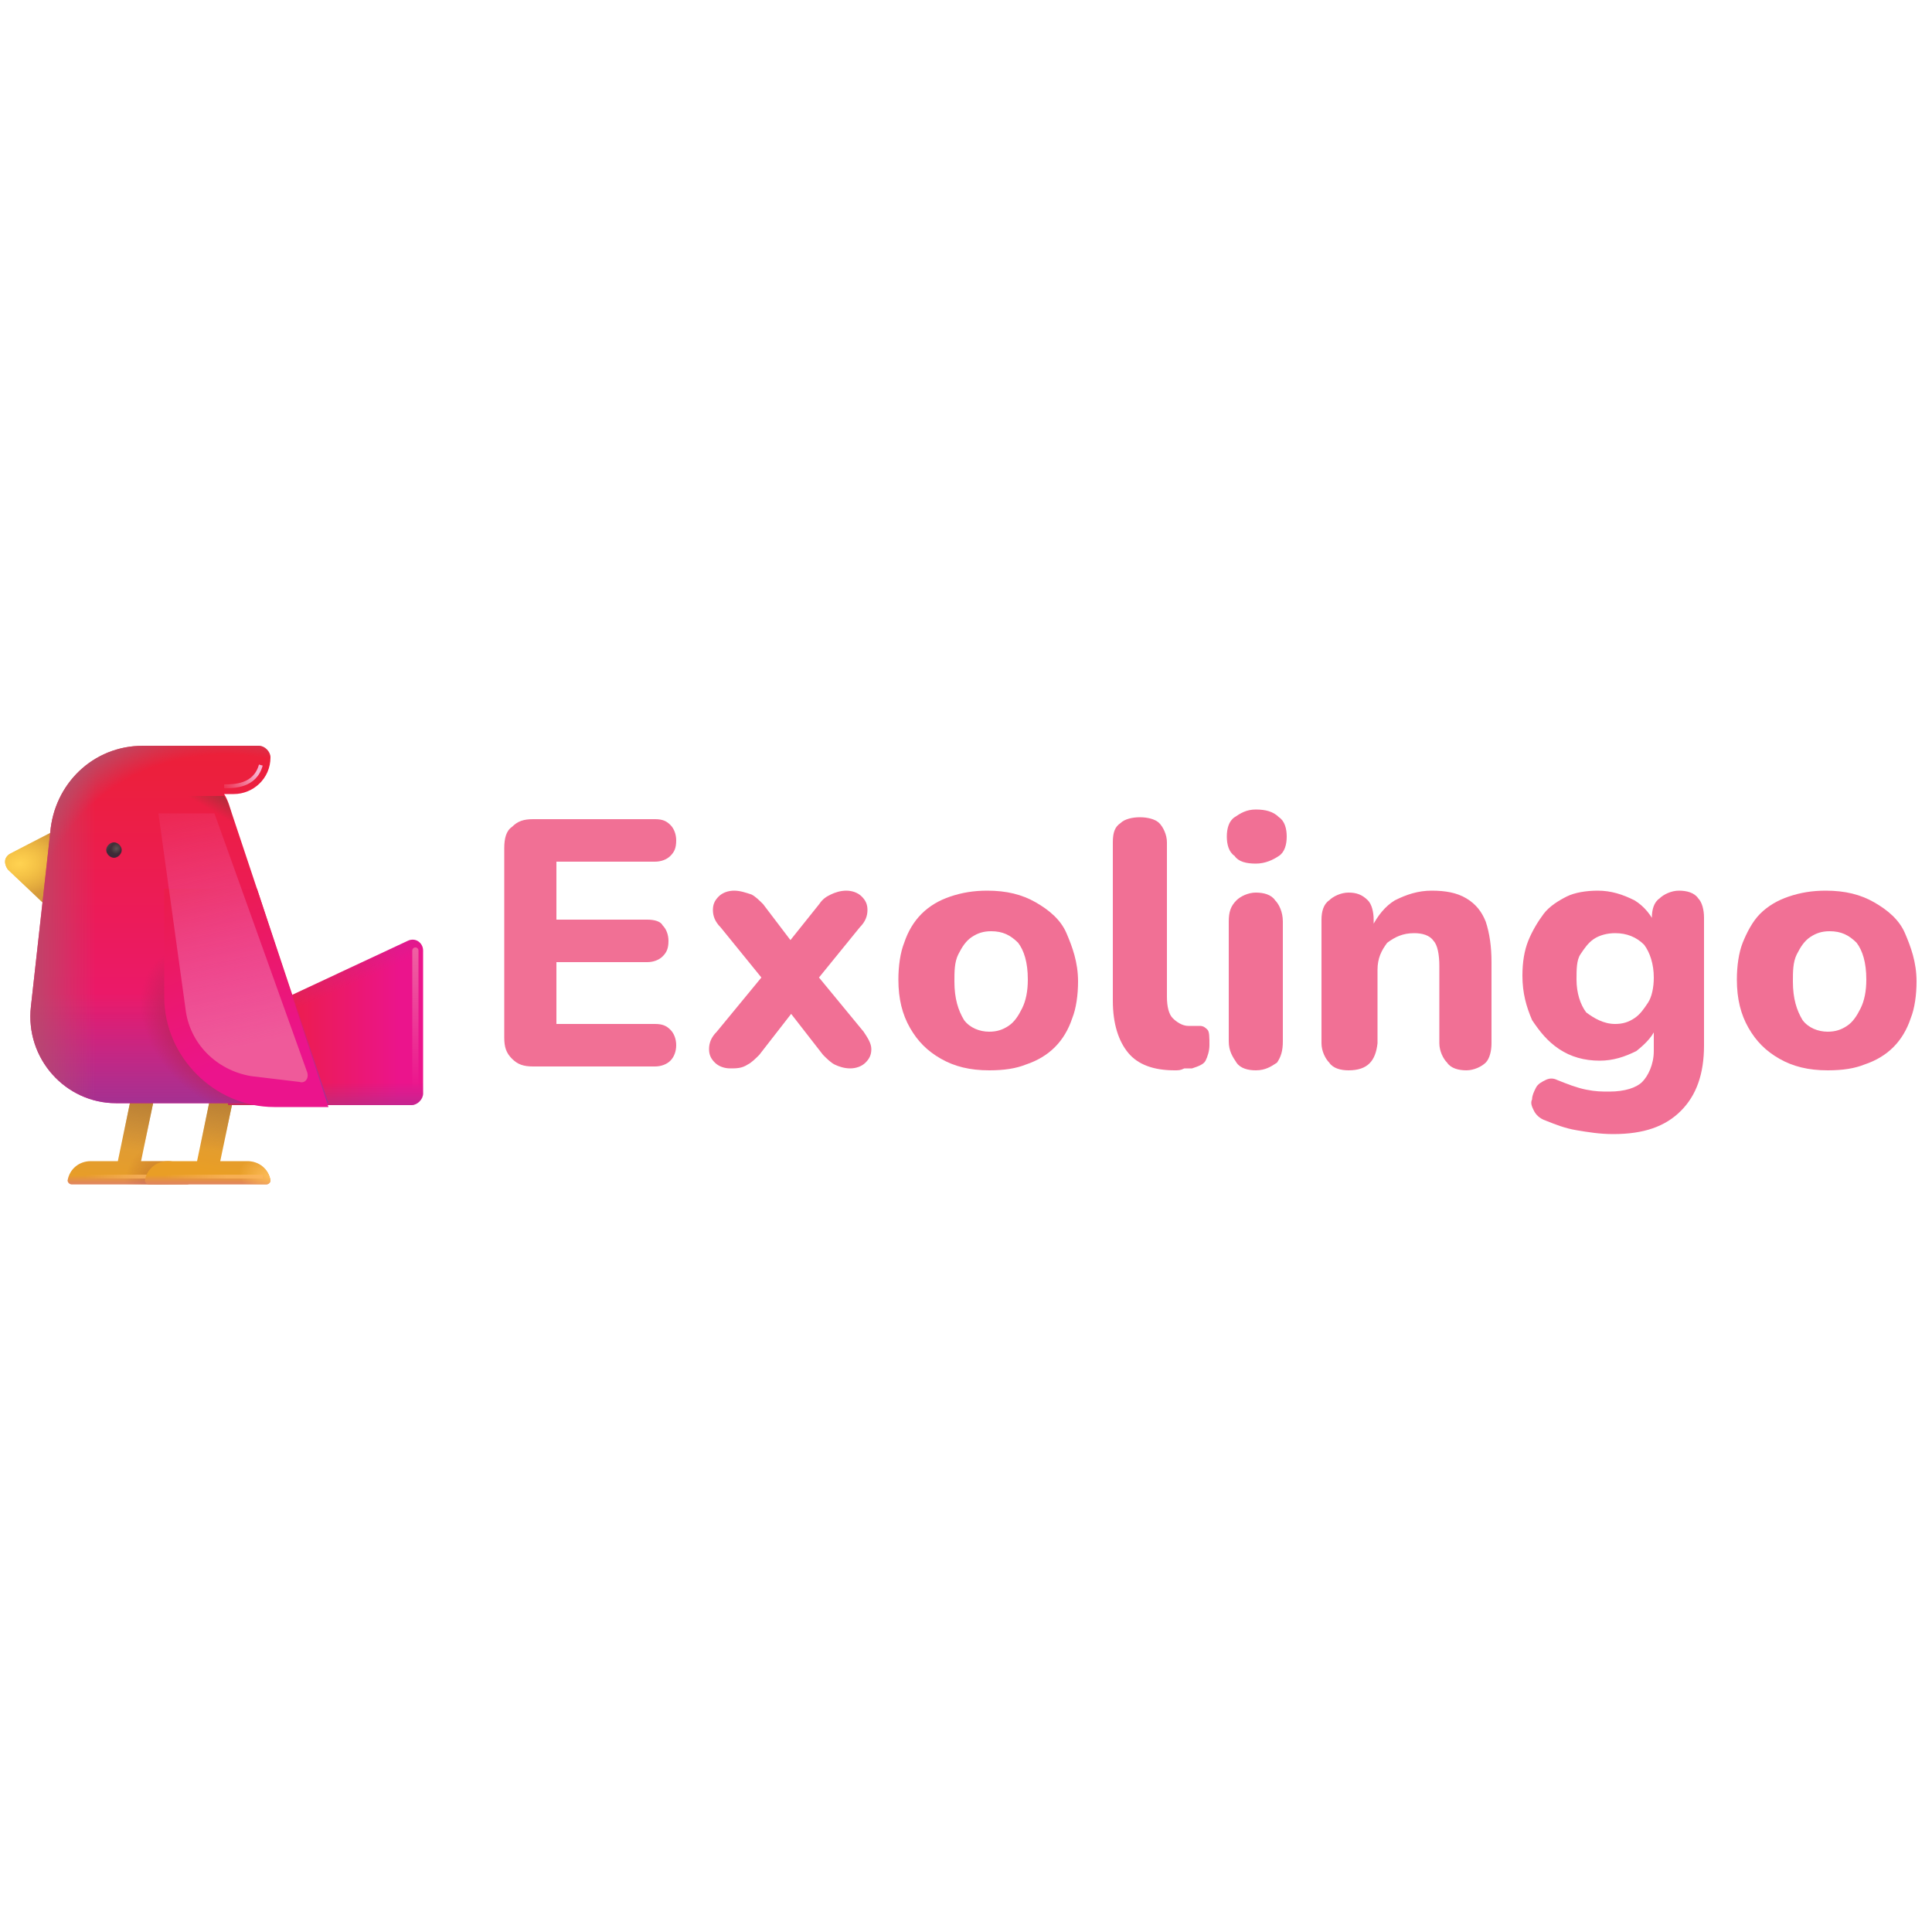 <?xml version="1.0" encoding="utf-8"?>
<!-- Generator: Adobe Illustrator 28.3.0, SVG Export Plug-In . SVG Version: 6.00 Build 0)  -->
<svg version="1.1" id="Layer_1" xmlns="http://www.w3.org/2000/svg" xmlns:xlink="http://www.w3.org/1999/xlink" x="0px" y="0px"
	 viewBox="0 0 100 100" style="enable-background:new 0 0 100 100;" xml:space="preserve">
<style type="text/css">
	.st0{fill:#F17095;}
	.st1{fill:url(#SVGID_1_);}
	.st2{fill:url(#SVGID_00000116220248635038322310000009002443523662651040_);}
	.st3{fill:url(#SVGID_00000120521260163874901290000017161516633237094562_);}
	.st4{fill:url(#SVGID_00000048502318773465455200000011727473511931734701_);}
	.st5{fill:url(#SVGID_00000014616575522086764920000017130057622104477880_);}
	.st6{fill:url(#SVGID_00000157279977015847389290000014117162055249396646_);}
	.st7{fill:none;stroke:url(#SVGID_00000131369735942374006290000005135582881944825519_);stroke-width:0.201;stroke-opacity:0.75;}
	.st8{fill:url(#SVGID_00000036946749476381737250000011678256685429203894_);}
	.st9{fill:url(#SVGID_00000127724163184931871760000014845098280769934982_);}
	.st10{fill:url(#SVGID_00000068645951496586324440000006240716798927380671_);}
	.st11{fill:url(#SVGID_00000004543079578978387450000012066372917397079447_);}
	
		.st12{fill:none;stroke:url(#SVGID_00000011709888274808764670000001929832539926538422_);stroke-width:0.201;stroke-opacity:0.75;}
	.st13{fill:url(#SVGID_00000149341168264069237030000011289804726875451041_);}
	.st14{fill:url(#SVGID_00000106857262992044096440000000147390082313493639_);}
	.st15{fill:url(#SVGID_00000047026474659688815310000008249739525914161315_);}
	.st16{fill:url(#SVGID_00000055674092346673969730000008988697731850896802_);}
	.st17{fill:url(#SVGID_00000008125665756290231560000005716625784941379482_);}
	.st18{fill:url(#SVGID_00000008122222065150018860000006930965099290685096_);}
	.st19{fill:url(#SVGID_00000051346598232076812960000012266205638445303428_);}
	.st20{fill:url(#SVGID_00000121989282005456834180000001137550237627944079_);}
	.st21{fill:url(#SVGID_00000171722182144807495160000014182509502794292880_);}
	.st22{fill:url(#SVGID_00000000211114099396699430000007017933122133138567_);}
	.st23{fill:url(#SVGID_00000051364355089957496980000013312417299907411840_);}
	.st24{fill:url(#SVGID_00000170960411430729340330000007100698628393608635_);}
	.st25{fill:url(#SVGID_00000039847064094033897480000017605563649993089457_);}
	.st26{fill:none;stroke:url(#SVGID_00000088853278725392987780000007774399962985878686_);stroke-width:0.201;}
	.st27{fill-rule:evenodd;clip-rule:evenodd;fill:url(#SVGID_00000094577978409728999810000017420564837131063205_);}
	
		.st28{fill:none;stroke:url(#SVGID_00000003783354129496612710000006552107790731058095_);stroke-width:0.322;stroke-linecap:round;}
</style>
<g>
	<g>
		<g>
			<path class="st0" d="M27.6,55.2c-0.5,0-0.8-0.1-1.1-0.4c-0.3-0.3-0.4-0.6-0.4-1.1v-9.8c0-0.5,0.1-0.9,0.4-1.1
				c0.3-0.3,0.6-0.4,1.1-0.4h6.3c0.4,0,0.6,0.1,0.8,0.3c0.2,0.2,0.3,0.5,0.3,0.8c0,0.4-0.1,0.6-0.3,0.8c-0.2,0.2-0.5,0.3-0.8,0.3
				h-5.1v3h4.7c0.4,0,0.7,0.1,0.8,0.3c0.2,0.2,0.3,0.5,0.3,0.8c0,0.4-0.1,0.6-0.3,0.8c-0.2,0.2-0.5,0.3-0.8,0.3h-4.7V53h5.1
				c0.4,0,0.6,0.1,0.8,0.3c0.2,0.2,0.3,0.5,0.3,0.8c0,0.3-0.1,0.6-0.3,0.8c-0.2,0.2-0.5,0.3-0.8,0.3H27.6z"/>
			<path class="st0" d="M37.8,55.3c-0.3,0-0.6-0.1-0.8-0.3c-0.2-0.2-0.3-0.4-0.3-0.7c0-0.3,0.1-0.6,0.4-0.9l2.8-3.4v1.2l-2.6-3.2
				c-0.3-0.3-0.4-0.6-0.4-0.9c0-0.3,0.1-0.5,0.3-0.7s0.5-0.3,0.8-0.3c0.3,0,0.6,0.1,0.9,0.2c0.2,0.1,0.4,0.3,0.6,0.5l1.9,2.5h-1
				l2-2.5c0.2-0.3,0.4-0.4,0.6-0.5c0.2-0.1,0.5-0.2,0.8-0.2c0.3,0,0.6,0.1,0.8,0.3c0.2,0.2,0.3,0.4,0.3,0.7c0,0.3-0.1,0.6-0.4,0.9
				l-2.6,3.2V50l2.8,3.4c0.2,0.3,0.4,0.6,0.4,0.9c0,0.3-0.1,0.5-0.3,0.7c-0.2,0.2-0.5,0.3-0.8,0.3c-0.3,0-0.6-0.1-0.8-0.2
				c-0.2-0.1-0.4-0.3-0.6-0.5l-2.1-2.7h0.9l-2.1,2.7c-0.2,0.2-0.4,0.4-0.6,0.5C38.4,55.3,38.1,55.3,37.8,55.3z"/>
			<path class="st0" d="M51.2,55.4c-1,0-1.8-0.2-2.5-0.6c-0.7-0.4-1.2-0.9-1.6-1.6c-0.4-0.7-0.6-1.5-0.6-2.5c0-0.7,0.1-1.4,0.3-1.9
				c0.2-0.6,0.5-1.1,0.9-1.5s0.9-0.7,1.5-0.9c0.6-0.2,1.2-0.3,1.9-0.3c1,0,1.8,0.2,2.5,0.6c0.7,0.4,1.3,0.9,1.6,1.6s0.6,1.5,0.6,2.5
				c0,0.7-0.1,1.4-0.3,1.9c-0.2,0.6-0.5,1.1-0.9,1.5c-0.4,0.4-0.9,0.7-1.5,0.9C52.6,55.3,52,55.4,51.2,55.4z M51.2,53.4
				c0.4,0,0.7-0.1,1-0.3c0.3-0.2,0.5-0.5,0.7-0.9s0.3-0.9,0.3-1.5c0-0.9-0.2-1.5-0.5-1.9c-0.4-0.4-0.8-0.6-1.4-0.6
				c-0.4,0-0.7,0.1-1,0.3c-0.3,0.2-0.5,0.5-0.7,0.9s-0.2,0.9-0.2,1.4c0,0.9,0.2,1.5,0.5,2C50.2,53.2,50.7,53.4,51.2,53.4z"/>
			<path class="st0" d="M60.8,55.4c-1.1,0-1.9-0.3-2.4-0.9s-0.8-1.5-0.8-2.7v-8.2c0-0.5,0.1-0.8,0.4-1c0.2-0.2,0.6-0.3,1-0.3
				c0.4,0,0.8,0.1,1,0.3c0.2,0.2,0.4,0.6,0.4,1v8c0,0.5,0.1,0.9,0.3,1.1c0.2,0.2,0.5,0.4,0.8,0.4c0.1,0,0.2,0,0.3,0
				c0.1,0,0.2,0,0.3,0c0.2,0,0.3,0.1,0.4,0.2c0.1,0.1,0.1,0.4,0.1,0.8c0,0.3-0.1,0.6-0.2,0.8c-0.1,0.2-0.4,0.3-0.7,0.4
				c-0.1,0-0.2,0-0.4,0C61.1,55.4,61,55.4,60.8,55.4z"/>
			<path class="st0" d="M65,44.7c-0.5,0-0.9-0.1-1.1-0.4c-0.3-0.2-0.4-0.6-0.4-1c0-0.4,0.1-0.8,0.4-1c0.3-0.2,0.6-0.4,1.1-0.4
				c0.5,0,0.9,0.1,1.2,0.4c0.3,0.2,0.4,0.6,0.4,1c0,0.4-0.1,0.8-0.4,1S65.5,44.7,65,44.7z M65,55.4c-0.4,0-0.8-0.1-1-0.4
				c-0.2-0.3-0.4-0.6-0.4-1.1v-6.2c0-0.5,0.1-0.8,0.4-1.1c0.2-0.2,0.6-0.4,1-0.4c0.4,0,0.8,0.1,1,0.4c0.2,0.2,0.4,0.6,0.4,1.1v6.2
				c0,0.5-0.1,0.8-0.3,1.1C65.8,55.2,65.5,55.4,65,55.4z"/>
			<path class="st0" d="M69.8,55.4c-0.4,0-0.8-0.1-1-0.4c-0.2-0.2-0.4-0.6-0.4-1v-6.4c0-0.4,0.1-0.8,0.4-1c0.2-0.2,0.6-0.4,1-0.4
				c0.4,0,0.7,0.1,1,0.4c0.2,0.2,0.3,0.6,0.3,1v1L71,48c0.3-0.6,0.7-1.1,1.2-1.4c0.6-0.3,1.2-0.5,1.9-0.5c0.7,0,1.3,0.1,1.8,0.4
				s0.8,0.7,1,1.2c0.2,0.6,0.3,1.3,0.3,2.1V54c0,0.4-0.1,0.8-0.3,1c-0.2,0.2-0.6,0.4-1,0.4c-0.4,0-0.8-0.1-1-0.4
				c-0.2-0.2-0.4-0.6-0.4-1v-4c0-0.6-0.1-1.1-0.3-1.3c-0.2-0.3-0.6-0.4-1-0.4c-0.6,0-1,0.2-1.4,0.5c-0.3,0.4-0.5,0.8-0.5,1.4V54
				C71.2,54.9,70.8,55.4,69.8,55.4z"/>
			<path class="st0" d="M83.5,58.7c-0.7,0-1.3-0.1-1.9-0.2s-1.1-0.3-1.6-0.5c-0.3-0.1-0.5-0.3-0.6-0.5c-0.1-0.2-0.2-0.4-0.1-0.6
				c0-0.2,0.1-0.4,0.2-0.6c0.1-0.2,0.3-0.3,0.5-0.4c0.2-0.1,0.4-0.1,0.6,0c0.5,0.2,1,0.4,1.5,0.5c0.5,0.1,0.8,0.1,1.2,0.1
				c0.8,0,1.4-0.2,1.7-0.5s0.6-0.9,0.6-1.6v-1.4h0.2c-0.2,0.6-0.6,1-1.1,1.4c-0.6,0.3-1.2,0.5-1.9,0.5c-0.8,0-1.5-0.2-2.1-0.6
				c-0.6-0.4-1-0.9-1.4-1.5c-0.3-0.7-0.5-1.4-0.5-2.3c0-0.7,0.1-1.3,0.3-1.8c0.2-0.5,0.5-1,0.8-1.4c0.3-0.4,0.8-0.7,1.2-0.9
				s1-0.3,1.6-0.3c0.7,0,1.3,0.2,1.9,0.5c0.5,0.3,0.9,0.8,1.1,1.3l-0.2,0.6v-1c0-0.4,0.1-0.8,0.4-1c0.2-0.2,0.6-0.4,1-0.4
				c0.4,0,0.8,0.1,1,0.4c0.2,0.2,0.3,0.6,0.3,1v6.6c0,1.5-0.4,2.6-1.2,3.4C86.2,58.3,85.1,58.7,83.5,58.7z M83.6,53
				c0.4,0,0.7-0.1,1-0.3c0.3-0.2,0.5-0.5,0.7-0.8s0.3-0.8,0.3-1.3c0-0.7-0.2-1.3-0.5-1.7c-0.4-0.4-0.9-0.6-1.5-0.6
				c-0.4,0-0.8,0.1-1.1,0.3c-0.3,0.2-0.5,0.5-0.7,0.8s-0.2,0.8-0.2,1.3c0,0.7,0.2,1.3,0.5,1.7C82.5,52.7,83,53,83.6,53z"/>
			<path class="st0" d="M94.6,55.4c-1,0-1.8-0.2-2.5-0.6c-0.7-0.4-1.2-0.9-1.6-1.6c-0.4-0.7-0.6-1.5-0.6-2.5c0-0.7,0.1-1.4,0.3-1.9
				s0.5-1.1,0.9-1.5s0.9-0.7,1.5-0.9c0.6-0.2,1.2-0.3,1.9-0.3c1,0,1.8,0.2,2.5,0.6c0.7,0.4,1.3,0.9,1.6,1.6s0.6,1.5,0.6,2.5
				c0,0.7-0.1,1.4-0.3,1.9c-0.2,0.6-0.5,1.1-0.9,1.5c-0.4,0.4-0.9,0.7-1.5,0.9C96,55.3,95.4,55.4,94.6,55.4z M94.6,53.4
				c0.4,0,0.7-0.1,1-0.3c0.3-0.2,0.5-0.5,0.7-0.9s0.3-0.9,0.3-1.5c0-0.9-0.2-1.5-0.5-1.9c-0.4-0.4-0.8-0.6-1.4-0.6
				c-0.4,0-0.7,0.1-1,0.3c-0.3,0.2-0.5,0.5-0.7,0.9s-0.2,0.9-0.2,1.4c0,0.9,0.2,1.5,0.5,2C93.6,53.2,94.1,53.4,94.6,53.4z"/>
		</g>
	</g>
	<g>
		
			<radialGradient id="SVGID_1_" cx="0.463" cy="93.33" r="0.804" gradientTransform="matrix(7.25 0 0 -4.469 -2.526 461.812)" gradientUnits="userSpaceOnUse">
			<stop  offset="0" style="stop-color:#EDB232"/>
			<stop  offset="1" style="stop-color:#BE8244"/>
		</radialGradient>
		<path class="st1" d="M3,42.9l-2.5,1.3c-0.3,0.2-0.3,0.5-0.1,0.8l2.1,2L3,42.9z"/>
		
			<radialGradient id="SVGID_00000072270559091400697990000017016283877844130712_" cx="-2.731" cy="85.534" r="0.804" gradientTransform="matrix(2.875 -0.609 -0.439 -2.07 46.415 220.097)" gradientUnits="userSpaceOnUse">
			<stop  offset="0" style="stop-color:#FFD251"/>
			<stop  offset="1" style="stop-color:#FFD251;stop-opacity:0"/>
		</radialGradient>
		<path style="fill:url(#SVGID_00000072270559091400697990000017016283877844130712_);" d="M3,42.9l-2.5,1.3
			c-0.3,0.2-0.3,0.5-0.1,0.8l2.1,2L3,42.9z"/>
		
			<linearGradient id="SVGID_00000150076224726900646960000017758263644439657108_" gradientUnits="userSpaceOnUse" x1="7.544" y1="45.603" x2="6.576" y2="40.208" gradientTransform="matrix(1 0 0 -1 0 102)">
			<stop  offset="0" style="stop-color:#D59945"/>
			<stop  offset="1" style="stop-color:#E99E25"/>
		</linearGradient>
		<path style="fill:url(#SVGID_00000150076224726900646960000017758263644439657108_);" d="M8.7,60.1H7.3l1-4.8H7.1l-1,4.8H4.7
			c-0.6,0-1.1,0.4-1.2,1c0,0.1,0.1,0.2,0.2,0.2h2.2h1.2h2.6c0.1,0,0.2-0.1,0.2-0.2C9.8,60.5,9.3,60.1,8.7,60.1z"/>
		
			<linearGradient id="SVGID_00000044886609895818437060000003463916950669905058_" gradientUnits="userSpaceOnUse" x1="7.462" y1="45.139" x2="6.974" y2="42.424" gradientTransform="matrix(1 0 0 -1 0 102)">
			<stop  offset="0" style="stop-color:#B97F33"/>
			<stop  offset="1" style="stop-color:#B97F33;stop-opacity:0"/>
		</linearGradient>
		<path style="fill:url(#SVGID_00000044886609895818437060000003463916950669905058_);" d="M8.7,60.1H7.3l1-4.8H7.1l-1,4.8H4.7
			c-0.6,0-1.1,0.4-1.2,1c0,0.1,0.1,0.2,0.2,0.2h2.2h1.2h2.6c0.1,0,0.2-0.1,0.2-0.2C9.8,60.5,9.3,60.1,8.7,60.1z"/>
		
			<radialGradient id="SVGID_00000065768542573401230940000002072621851010580116_" cx="3.632" cy="112.883" r="0.804" gradientTransform="matrix(-2.156 0 0 2.547 16.005 -226.211)" gradientUnits="userSpaceOnUse">
			<stop  offset="0" style="stop-color:#C57629"/>
			<stop  offset="1" style="stop-color:#C57629;stop-opacity:0"/>
		</radialGradient>
		<path style="fill:url(#SVGID_00000065768542573401230940000002072621851010580116_);" d="M8.7,60.1H7.3l1-4.8H7.1l-1,4.8H4.7
			c-0.6,0-1.1,0.4-1.2,1c0,0.1,0.1,0.2,0.2,0.2h2.2h1.2h2.6c0.1,0,0.2-0.1,0.2-0.2C9.8,60.5,9.3,60.1,8.7,60.1z"/>
		
			<linearGradient id="SVGID_00000044137978548043780200000015666429505031848077_" gradientUnits="userSpaceOnUse" x1="6.705" y1="40.16" x2="6.705" y2="41.392" gradientTransform="matrix(1 0 0 -1 0 102)">
			<stop  offset="0" style="stop-color:#D666A7"/>
			<stop  offset="0.829" style="stop-color:#D666A7;stop-opacity:0"/>
		</linearGradient>
		<path style="fill:url(#SVGID_00000044137978548043780200000015666429505031848077_);" d="M8.7,60.1H7.3l1-4.8H7.1l-1,4.8H4.7
			c-0.6,0-1.1,0.4-1.2,1c0,0.1,0.1,0.2,0.2,0.2h2.2h1.2h2.6c0.1,0,0.2-0.1,0.2-0.2C9.8,60.5,9.3,60.1,8.7,60.1z"/>
		<g>
			
				<linearGradient id="SVGID_00000156565230115718525870000000935714907999444125_" gradientUnits="userSpaceOnUse" x1="7.206" y1="41.077" x2="4.428" y2="41.077" gradientTransform="matrix(1 0 0 -1 0 102)">
				<stop  offset="0" style="stop-color:#FCB65E"/>
				<stop  offset="1" style="stop-color:#FCB65E;stop-opacity:0"/>
			</linearGradient>
			
				<path style="fill:none;stroke:url(#SVGID_00000156565230115718525870000000935714907999444125_);stroke-width:0.201;stroke-opacity:0.75;" d="
				M4.2,60.9h3.8"/>
		</g>
		
			<linearGradient id="SVGID_00000024707140496916018340000015471747422972093110_" gradientUnits="userSpaceOnUse" x1="11.664" y1="45.59" x2="10.831" y2="41.338" gradientTransform="matrix(1 0 0 -1 0 102)">
			<stop  offset="0" style="stop-color:#D59945"/>
			<stop  offset="1" style="stop-color:#E99E25"/>
		</linearGradient>
		<path style="fill:url(#SVGID_00000024707140496916018340000015471747422972093110_);" d="M12.8,60.1h-1.4l1-4.8h-1.2l-1,4.8H8.7
			c-0.6,0-1.1,0.4-1.2,1c0,0.1,0.1,0.2,0.2,0.2h2.2h1.2h2.7c0.1,0,0.2-0.1,0.2-0.2C13.9,60.5,13.4,60.1,12.8,60.1z"/>
		
			<linearGradient id="SVGID_00000101078492581489476520000001825502826550043559_" gradientUnits="userSpaceOnUse" x1="11.503" y1="45.141" x2="11.018" y2="42.425" gradientTransform="matrix(1 0 0 -1 0 102)">
			<stop  offset="0" style="stop-color:#B97F33"/>
			<stop  offset="1" style="stop-color:#B97F33;stop-opacity:0"/>
		</linearGradient>
		<path style="fill:url(#SVGID_00000101078492581489476520000001825502826550043559_);" d="M12.8,60.1h-1.4l1-4.8h-1.2l-1,4.8H8.7
			c-0.6,0-1.1,0.4-1.2,1c0,0.1,0.1,0.2,0.2,0.2h2.2h1.2h2.7c0.1,0,0.2-0.1,0.2-0.2C13.9,60.5,13.4,60.1,12.8,60.1z"/>
		
			<linearGradient id="SVGID_00000102538572776679559390000002921007841760332468_" gradientUnits="userSpaceOnUse" x1="10.751" y1="40.16" x2="10.751" y2="41.392" gradientTransform="matrix(1 0 0 -1 0 102)">
			<stop  offset="0" style="stop-color:#D666A7"/>
			<stop  offset="0.829" style="stop-color:#D666A7;stop-opacity:0"/>
		</linearGradient>
		<path style="fill:url(#SVGID_00000102538572776679559390000002921007841760332468_);" d="M12.8,60.1h-1.4l1-4.8h-1.2l-1,4.8H8.7
			c-0.6,0-1.1,0.4-1.2,1c0,0.1,0.1,0.2,0.2,0.2h2.2h1.2h2.7c0.1,0,0.2-0.1,0.2-0.2C13.9,60.5,13.4,60.1,12.8,60.1z"/>
		
			<radialGradient id="SVGID_00000172440724580863252970000000002491527535497623_" cx="2.623" cy="125.121" r="0.804" gradientTransform="matrix(-2.017 -0.25 -0.158 1.275 39.048 -98.013)" gradientUnits="userSpaceOnUse">
			<stop  offset="0" style="stop-color:#FDBC5A"/>
			<stop  offset="1" style="stop-color:#FDBC5A;stop-opacity:0"/>
		</radialGradient>
		<path style="fill:url(#SVGID_00000172440724580863252970000000002491527535497623_);" d="M12.8,60.1h-1.4l1-4.8h-1.2l-1,4.8H8.7
			c-0.6,0-1.1,0.4-1.2,1c0,0.1,0.1,0.2,0.2,0.2h2.2h1.2h2.7c0.1,0,0.2-0.1,0.2-0.2C13.9,60.5,13.4,60.1,12.8,60.1z"/>
		<g>
			
				<linearGradient id="SVGID_00000003100366886956421780000008898359712476106403_" gradientUnits="userSpaceOnUse" x1="11.779" y1="41.077" x2="8.531" y2="41.077" gradientTransform="matrix(1 0 0 -1 0 102)">
				<stop  offset="0" style="stop-color:#FCB65E"/>
				<stop  offset="1" style="stop-color:#FCB65E;stop-opacity:0"/>
			</linearGradient>
			
				<path style="fill:none;stroke:url(#SVGID_00000003100366886956421780000008898359712476106403_);stroke-width:0.201;stroke-opacity:0.75;" d="
				M8.1,60.9h5.5"/>
		</g>
		
			<linearGradient id="SVGID_00000109713126111812768360000001300234526600921991_" gradientUnits="userSpaceOnUse" x1="11.774" y1="49.022" x2="20.743" y2="49.022" gradientTransform="matrix(1 0 0 -1 0 102)">
			<stop  offset="0" style="stop-color:#EC2229"/>
			<stop  offset="1" style="stop-color:#EB148C"/>
		</linearGradient>
		<path style="fill:url(#SVGID_00000109713126111812768360000001300234526600921991_);" d="M11.8,57.2l0.1-4.2l9.2-4.3
			c0.4-0.2,0.8,0.1,0.8,0.5v7.4c0,0.3-0.3,0.6-0.6,0.6L11.8,57.2L11.8,57.2z"/>
		
			<linearGradient id="SVGID_00000100374963606203061630000004019106051835348109_" gradientUnits="userSpaceOnUse" x1="16.822" y1="42.447" x2="16.822" y2="45.967" gradientTransform="matrix(1 0 0 -1 0 102)">
			<stop  offset="0.271" style="stop-color:#963594"/>
			<stop  offset="1" style="stop-color:#993C96;stop-opacity:0"/>
		</linearGradient>
		<path style="fill:url(#SVGID_00000100374963606203061630000004019106051835348109_);" d="M11.8,57.2l0.1-4.2l9.2-4.3
			c0.4-0.2,0.8,0.1,0.8,0.5v7.4c0,0.3-0.3,0.6-0.6,0.6L11.8,57.2L11.8,57.2z"/>
		
			<linearGradient id="SVGID_00000082362272179352121950000013395321604002024637_" gradientUnits="userSpaceOnUse" x1="13.751" y1="55.578" x2="16.215" y2="50.136" gradientTransform="matrix(1 0 0 -1 0 102)">
			<stop  offset="0" style="stop-color:#963594"/>
			<stop  offset="1" style="stop-color:#993C96;stop-opacity:0"/>
		</linearGradient>
		<path style="fill:url(#SVGID_00000082362272179352121950000013395321604002024637_);" d="M11.8,57.2l0.1-4.2l9.2-4.3
			c0.4-0.2,0.8,0.1,0.8,0.5v7.4c0,0.3-0.3,0.6-0.6,0.6L11.8,57.2L11.8,57.2z"/>
		
			<linearGradient id="SVGID_00000119827871207494486270000009300306450824395959_" gradientUnits="userSpaceOnUse" x1="9.274" y1="67.227" x2="9.274" y2="41.241" gradientTransform="matrix(1 0 0 -1 0 102)">
			<stop  offset="0" style="stop-color:#EC2229"/>
			<stop  offset="1" style="stop-color:#EB148C"/>
		</linearGradient>
		<path style="fill:url(#SVGID_00000119827871207494486270000009300306450824395959_);" d="M12,42.1c-0.1-0.3-0.2-0.7-0.4-1h0.5
			c1,0,1.9-0.8,1.9-1.9c0-0.3-0.3-0.6-0.6-0.6H7.5c0,0,0,0-0.1,0c-2.6,0-4.6,2-4.8,4.5l-1,9c-0.3,2.7,1.8,5,4.4,5H17L12,42.1z"/>
		
			<linearGradient id="SVGID_00000021837701566201012530000006027386189678397614_" gradientUnits="userSpaceOnUse" x1="9.274" y1="43.805" x2="9.274" y2="50.592" gradientTransform="matrix(1 0 0 -1 0 102)">
			<stop  offset="0" style="stop-color:#963594"/>
			<stop  offset="1" style="stop-color:#993C96;stop-opacity:0"/>
		</linearGradient>
		<path style="fill:url(#SVGID_00000021837701566201012530000006027386189678397614_);" d="M12,42.1c-0.1-0.3-0.2-0.7-0.4-1h0.5
			c1,0,1.9-0.8,1.9-1.9c0-0.3-0.3-0.6-0.6-0.6H7.5c0,0,0,0-0.1,0c-2.6,0-4.6,2-4.8,4.5l-1,9c-0.3,2.7,1.8,5,4.4,5H17L12,42.1z"/>
		
			<radialGradient id="SVGID_00000111893219873291578370000014971142045152978060_" cx="7.092" cy="103.7" r="0.804" gradientTransform="matrix(-3.133 3.375 4.641 4.308 -447.289 -417.402)" gradientUnits="userSpaceOnUse">
			<stop  offset="0.525" style="stop-color:#BA235A"/>
			<stop  offset="1" style="stop-color:#BA235A;stop-opacity:0"/>
		</radialGradient>
		<path style="fill:url(#SVGID_00000111893219873291578370000014971142045152978060_);" d="M12,42.1c-0.1-0.3-0.2-0.7-0.4-1h0.5
			c1,0,1.9-0.8,1.9-1.9c0-0.3-0.3-0.6-0.6-0.6H7.5c0,0,0,0-0.1,0c-2.6,0-4.6,2-4.8,4.5l-1,9c-0.3,2.7,1.8,5,4.4,5H17L12,42.1z"/>
		
			<linearGradient id="SVGID_00000170966620706051012650000002257731001954020530_" gradientUnits="userSpaceOnUse" x1="0.783" y1="54.011" x2="4.956" y2="54.011" gradientTransform="matrix(1 0 0 -1 0 102)">
			<stop  offset="0" style="stop-color:#B2526C"/>
			<stop  offset="1" style="stop-color:#B2526C;stop-opacity:0"/>
		</linearGradient>
		<path style="fill:url(#SVGID_00000170966620706051012650000002257731001954020530_);" d="M12,42.1c-0.1-0.3-0.2-0.7-0.4-1h0.5
			c1,0,1.9-0.8,1.9-1.9c0-0.3-0.3-0.6-0.6-0.6H7.5c0,0,0,0-0.1,0c-2.6,0-4.6,2-4.8,4.5l-1,9c-0.3,2.7,1.8,5,4.4,5H17L12,42.1z"/>
		
			<radialGradient id="SVGID_00000067920826969183778000000003504246829817044671_" cx="0.215" cy="102.278" r="0.804" gradientTransform="matrix(-15.338 -22.719 -15.552 10.5 1610.946 -1011.752)" gradientUnits="userSpaceOnUse">
			<stop  offset="0.904" style="stop-color:#B2526C;stop-opacity:0"/>
			<stop  offset="1" style="stop-color:#B2526C"/>
		</radialGradient>
		<path style="fill:url(#SVGID_00000067920826969183778000000003504246829817044671_);" d="M12,42.1c-0.1-0.3-0.2-0.7-0.4-1h0.5
			c1,0,1.9-0.8,1.9-1.9c0-0.3-0.3-0.6-0.6-0.6H7.5c0,0,0,0-0.1,0c-2.6,0-4.6,2-4.8,4.5l-1,9c-0.3,2.7,1.8,5,4.4,5H17L12,42.1z"/>
		
			<linearGradient id="SVGID_00000023983315951413688380000008785501772755335299_" gradientUnits="userSpaceOnUse" x1="12.845" y1="47.104" x2="9.527" y2="56.628" gradientTransform="matrix(1 0 0 -1 0 102)">
			<stop  offset="0" style="stop-color:#EB148C"/>
			<stop  offset="1" style="stop-color:#EB1D48"/>
		</linearGradient>
		<path style="fill:url(#SVGID_00000023983315951413688380000008785501772755335299_);" d="M8.5,46v5.6c0,3.1,2.6,5.7,5.7,5.7H17
			L13.3,46H8.5z"/>
		
			<radialGradient id="SVGID_00000045611879250127490110000001362919214381446020_" cx="45.65" cy="126.893" r="0.804" gradientTransform="matrix(-0.406 0.562 0.501 0.362 -39.058 -27.781)" gradientUnits="userSpaceOnUse">
			<stop  offset="5.586590e-03" style="stop-color:#443538"/>
			<stop  offset="1" style="stop-color:#3C2838"/>
		</radialGradient>
		<path style="fill:url(#SVGID_00000045611879250127490110000001362919214381446020_);" d="M5.9,44.4c0.2,0,0.4-0.2,0.4-0.4
			s-0.2-0.4-0.4-0.4c-0.2,0-0.4,0.2-0.4,0.4S5.7,44.4,5.9,44.4z"/>
		
			<radialGradient id="SVGID_00000170267742200653131170000000374124246818556800_" cx="76.251" cy="170.589" r="0.804" gradientTransform="matrix(-0.266 0.242 0.213 0.234 -10.029 -14.446)" gradientUnits="userSpaceOnUse">
			<stop  offset="0" style="stop-color:#5D5152"/>
			<stop  offset="1" style="stop-color:#5D5152;stop-opacity:0"/>
		</radialGradient>
		<path style="fill:url(#SVGID_00000170267742200653131170000000374124246818556800_);" d="M5.9,44.4c0.2,0,0.4-0.2,0.4-0.4
			s-0.2-0.4-0.4-0.4c-0.2,0-0.4,0.2-0.4,0.4S5.7,44.4,5.9,44.4z"/>
		
			<linearGradient id="SVGID_00000163043937050657011390000007665377858726880151_" gradientUnits="userSpaceOnUse" x1="5.713" y1="58.141" x2="5.436" y2="58.317" gradientTransform="matrix(1 0 0 -1 0 102)">
			<stop  offset="0" style="stop-color:#5D5152;stop-opacity:0"/>
			<stop  offset="1" style="stop-color:#5D5152"/>
		</linearGradient>
		<path style="fill:url(#SVGID_00000163043937050657011390000007665377858726880151_);" d="M5.9,44.4c0.2,0,0.4-0.2,0.4-0.4
			s-0.2-0.4-0.4-0.4c-0.2,0-0.4,0.2-0.4,0.4S5.7,44.4,5.9,44.4z"/>
		<g>
			
				<linearGradient id="SVGID_00000148643324881703393270000000949845195314462127_" gradientUnits="userSpaceOnUse" x1="12.785" y1="47.886" x2="9.694" y2="62.616" gradientTransform="matrix(1 0 0 -1 0 102)">
				<stop  offset="0" style="stop-color:#EF5A9A"/>
				<stop  offset="1" style="stop-color:#EF5A9A;stop-opacity:0"/>
			</linearGradient>
			<path style="fill:url(#SVGID_00000148643324881703393270000000949845195314462127_);" d="M9.6,52.2L8.2,42.1h2.9l4.8,13.4
				c0.1,0.3-0.1,0.6-0.4,0.5L13,55.7C11.2,55.4,9.8,54,9.6,52.2z"/>
		</g>
		<g>
			
				<linearGradient id="SVGID_00000130625643216420377440000010124671478348539071_" gradientUnits="userSpaceOnUse" x1="13.198" y1="62.161" x2="11.564" y2="60.879" gradientTransform="matrix(1 0 0 -1 0 102)">
				<stop  offset="0" style="stop-color:#F6B2D0"/>
				<stop  offset="1" style="stop-color:#F6B2D0;stop-opacity:0"/>
			</linearGradient>
			<path style="fill:none;stroke:url(#SVGID_00000130625643216420377440000010124671478348539071_);stroke-width:0.201;" d="
				M11.6,40.7c0.5,0,1.6,0,1.9-1.1"/>
		</g>
		
			<linearGradient id="SVGID_00000158735376995198687590000002681866118813010088_" gradientUnits="userSpaceOnUse" x1="11.458" y1="60.979" x2="10.918" y2="60.059" gradientTransform="matrix(1 0 0 -1 0 102)">
			<stop  offset="0" style="stop-color:#AA2E3A"/>
			<stop  offset="1" style="stop-color:#AA2E3A;stop-opacity:0"/>
		</linearGradient>
		<path style="fill-rule:evenodd;clip-rule:evenodd;fill:url(#SVGID_00000158735376995198687590000002681866118813010088_);" d="
			M11.6,41.2c0.2,0.3,0.3,0.6,0.4,1l0.4,1.3L9,41.2h3.1l0,0c0,0,0,0,0,0H11.6z"/>
		<g>
			
				<linearGradient id="SVGID_00000041273133378131767840000015758088154710186112_" gradientUnits="userSpaceOnUse" x1="21.459" y1="52.754" x2="21.459" y2="45.59" gradientTransform="matrix(1 0 0 -1 0 102)">
				<stop  offset="0" style="stop-color:#EF5FA2"/>
				<stop  offset="1" style="stop-color:#EF5FA2;stop-opacity:0"/>
			</linearGradient>
			
				<path style="fill:none;stroke:url(#SVGID_00000041273133378131767840000015758088154710186112_);stroke-width:0.322;stroke-linecap:round;" d="
				M21.5,49.2v7.2"/>
		</g>
	</g>
</g>
</svg>
